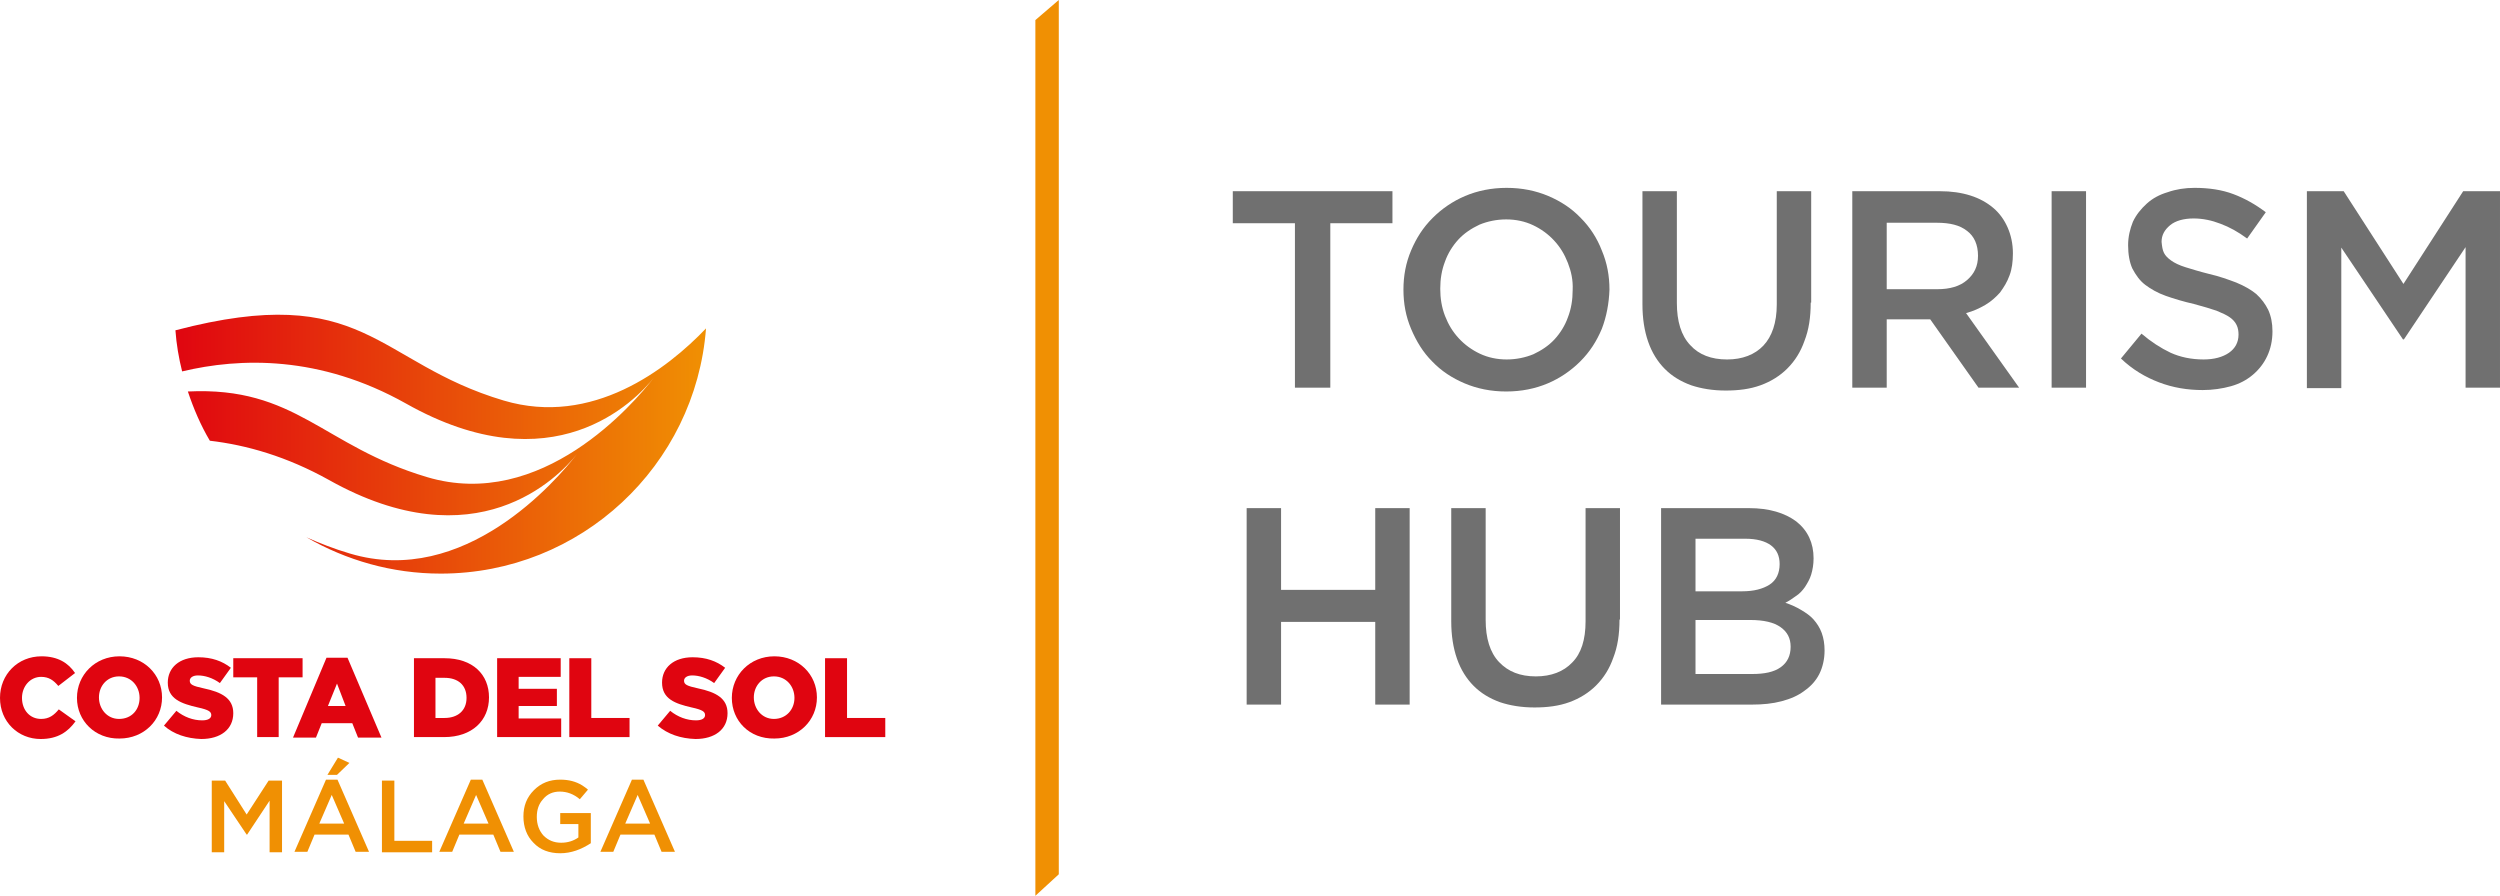 <?xml version="1.0" encoding="UTF-8"?>
<svg width="523" height="187.4" fill="#ff6161" aria-hidden="true" aria-label="" data-bbox="43.2 33.7 523 187.4" data-type="color" role="presentation" version="1.1" viewBox="0 0 523 187.4" xmlns="http://www.w3.org/2000/svg" xmlns:xlink="http://www.w3.org/1999/xlink">
 <defs>
  <linearGradient id="linearGradient2517" x1="79.7" x2="190.9" y1="98.15" y2="98.15" gradientUnits="userSpaceOnUse">
   <stop stop-color="#e00510" offset="0"/>
   <stop stop-color="#f09003" offset="1"/>
  </linearGradient>
  <linearGradient id="linearGradient354" x1="79.7" x2="190.9" y1="98.15" y2="98.15" gradientUnits="userSpaceOnUse" xlink:href="#linearGradient2517"/>
 </defs>
 <g transform="translate(-43.2,-33.7)" fill="url(#linearGradient2517)" style="fill:url(#linearGradient354)">
  <path d="m148.6 117.5c-26.9-8-29-25.1-68.7-14.7 0.2 2.9 0.7 5.8 1.4 8.6 12.1-2.9 28.8-3.4 46.8 6.7 30.8 17.4 48-0.5 51.9-5.4 0.6-0.7 0.8-1.1 0.8-1.1s-0.3 0.4-0.8 1.1c-4.2 5.4-23.5 28-47.5 20.8-21.8-6.5-27.4-19-50-17.9 1.2 3.6 2.7 7.1 4.6 10.3 7.7 0.9 16.1 3.3 24.9 8.2 30.8 17.3 48-0.5 51.9-5.4 0.6-0.7 0.8-1.1 0.8-1.1s-0.3 0.4-0.8 1.1c-4.2 5.4-23.5 28-47.5 20.8-3.4-1-6.4-2.2-9.1-3.4 8.3 4.8 17.9 7.6 28.1 7.6 29.3 0 53.3-22.6 55.5-51.3-8.1 8.5-23.8 20.6-42.3 15.1z" style="fill:url(#linearGradient354)" data-color="1"/>
  <path d="m156.8 91.1 28.7-17.2c-9-18.6-28.1-31.3-50.1-31.3-30.7 0-55.7 24.9-55.7 55.7 0 1.4 0 2.7 0.2 4.1 4-2.4 16.7-9 33.5-8.8 2.2-10.2 11.2-17.8 22-17.8 10-0.1 18.4 6.3 21.4 15.3z" style="fill:url(#linearGradient354)" data-color="1"/>
 </g>
 <g transform="translate(-43.2,-33.7)" fill="#e00510">
  <path d="m43.2 179.7c0-4.9 3.7-8.7 8.7-8.7 3.4 0 5.6 1.4 7 3.5l-3.5 2.7c-1-1.2-2-1.9-3.6-1.9-2.3 0-4 2-4 4.4 0 2.5 1.6 4.4 4 4.4 1.7 0 2.7-0.8 3.7-2l3.5 2.5c-1.6 2.2-3.7 3.7-7.3 3.7-4.7 0-8.5-3.6-8.5-8.6z" data-color="1"/>
  <path d="m59.3 179.7c0-4.8 3.8-8.7 8.9-8.7s8.9 3.8 8.9 8.6-3.8 8.6-8.9 8.6c-5.1 0.1-8.9-3.7-8.9-8.5zm13.1 0c0-2.4-1.7-4.5-4.3-4.5-2.5 0-4.2 2-4.2 4.4s1.7 4.5 4.2 4.5c2.7 0 4.3-2 4.3-4.4z" data-color="1"/>
  <path d="m77.5 185.5 2.6-3.1c1.6 1.3 3.5 2 5.4 2 1.2 0 1.9-0.4 1.9-1.1s-0.5-1.1-2.8-1.6c-3.5-0.8-6.3-1.8-6.3-5.2 0-3.1 2.4-5.3 6.4-5.3 2.8 0 5 0.8 6.8 2.2l-2.3 3.2c-1.5-1.1-3.2-1.6-4.6-1.6-1.1 0-1.7 0.5-1.7 1.1 0 0.8 0.6 1.1 2.9 1.6 3.8 0.8 6.2 2.1 6.2 5.2 0 3.4-2.7 5.4-6.7 5.4-3-0.1-5.8-1-7.8-2.8z" data-color="1"/>
  <path d="m97 175.4h-5v-4h14.5v4h-5v12.5h-4.5z" data-color="1"/>
  <path d="m111.5 171.3h4.4l7.1 16.7h-4.9l-1.2-3h-6.4l-1.2 3h-4.8zm4 10.1-1.8-4.7-1.9 4.7z" data-color="1"/>
  <path d="m129.8 171.4h6.4c5.9 0 9.3 3.4 9.3 8.2s-3.5 8.3-9.4 8.3h-6.3zm6.4 12.5c2.7 0 4.6-1.5 4.6-4.2s-1.8-4.2-4.6-4.2h-1.9v8.4z" data-color="1"/>
  <path d="m147.2 171.4h13.3v3.9h-8.8v2.5h8v3.6h-8v2.6h8.9v3.9h-13.4z" data-color="1"/>
  <path d="m162.3 171.4h4.6v12.5h8v4h-12.6z" data-color="1"/>
  <path d="m180.8 185.5 2.6-3.1c1.6 1.3 3.5 2 5.4 2 1.2 0 1.9-0.4 1.9-1.1s-0.5-1.1-2.8-1.6c-3.5-0.8-6.2-1.8-6.2-5.2 0-3.1 2.4-5.3 6.4-5.3 2.8 0 5 0.8 6.8 2.2l-2.3 3.2c-1.5-1.1-3.2-1.6-4.6-1.6-1.1 0-1.7 0.5-1.7 1.1 0 0.8 0.6 1.1 2.9 1.6 3.8 0.8 6.2 2.1 6.2 5.2 0 3.4-2.7 5.4-6.7 5.4-3.1-0.1-5.8-1-7.9-2.8z" data-color="1"/>
  <path d="m196.3 179.7c0-4.8 3.8-8.7 8.9-8.7s8.9 3.8 8.9 8.6-3.8 8.6-8.9 8.6c-5.2 0.1-8.9-3.7-8.9-8.5zm13.1 0c0-2.4-1.7-4.5-4.3-4.5-2.5 0-4.2 2-4.2 4.4s1.7 4.5 4.2 4.5c2.6 0 4.3-2 4.3-4.4z" data-color="1"/>
  <path d="m215.8 171.4h4.6v12.5h8v4h-12.6z" data-color="1"/>
 </g>
 <g transform="translate(-43.2,-33.7)" fill="#f09003">
  <path d="m87.5 197h2.8l4.5 7.1 4.6-7.1h2.8v15h-2.6v-10.8l-4.7 7.1h-0.1l-4.7-7v10.7h-2.6z" data-color="1"/>
  <path d="m111.4 196.8h2.4l6.6 15.1h-2.8l-1.5-3.6h-7.1l-1.5 3.6h-2.7zm3.8 9.2-2.6-6-2.6 6zm-1.3-13.8 2.4 1.1-2.6 2.5h-2z" data-color="1"/>
  <path d="m123.1 197h2.6v12.6h7.9v2.4h-10.5z" data-color="1"/>
  <path d="m141.7 196.8h2.4l6.6 15.1h-2.8l-1.5-3.6h-7.1l-1.5 3.6h-2.7zm3.7 9.2-2.6-6-2.6 6z" data-color="1"/>
  <path d="m160.4 212.2c-2.3 0-4.2-0.7-5.6-2.2-1.4-1.4-2.1-3.3-2.1-5.5s0.7-4 2.2-5.5 3.3-2.2 5.5-2.2c1.8 0 3.3 0.4 4.6 1.2 0.4 0.3 0.8 0.5 1.2 0.9l-1.7 2c-1.3-1.1-2.7-1.6-4.2-1.6-1.4 0-2.6 0.5-3.5 1.6-0.9 1-1.3 2.2-1.3 3.7 0 1.6 0.5 2.9 1.4 3.9 1 1 2.2 1.5 3.7 1.5 1.4 0 2.6-0.4 3.6-1.1v-2.8h-3.8v-2.3h6.4v6.3c-2 1.3-4.1 2.1-6.4 2.1z" data-color="1"/>
  <path d="m175.4 196.8h2.4l6.6 15.1h-2.8l-1.5-3.6h-7.1l-1.5 3.6h-2.7zm3.8 9.2-2.6-6-2.6 6z" data-color="1"/>
 </g>
 <path d="m216.6 187.4v-183.2l4.9-4.2v182.9" fill="#f09003" data-color="1"/>
 <path d="m278.2 81.1h-7.3v-34.4h-13v-6.7h33.4v6.7h-13v34.4z" fill="#707070" data-color="1"/>
 <path d="m335.1 68.8c-1.1 2.6-2.5 4.8-4.5 6.8-1.9 1.9-4.2 3.5-6.8 4.6s-5.5 1.7-8.7 1.7-6.1-0.6-8.7-1.7-4.9-2.6-6.8-4.6c-1.9-1.9-3.3-4.2-4.4-6.8s-1.6-5.3-1.6-8.2 0.5-5.6 1.6-8.2 2.5-4.8 4.5-6.8c1.9-1.9 4.2-3.5 6.8-4.6s5.5-1.7 8.7-1.7 6.1 0.6 8.7 1.7 4.9 2.6 6.8 4.6c1.9 1.9 3.4 4.2 4.4 6.8 1.1 2.6 1.6 5.3 1.6 8.2-0.1 2.8-0.6 5.6-1.6 8.2zm-7.1-13.8c-0.7-1.8-1.6-3.3-2.9-4.7-1.2-1.3-2.7-2.4-4.4-3.2s-3.6-1.2-5.6-1.2-3.9 0.4-5.6 1.1c-1.7 0.8-3.2 1.8-4.4 3.1s-2.2 2.9-2.8 4.6c-0.7 1.8-1 3.7-1 5.7s0.3 3.9 1 5.7 1.6 3.3 2.9 4.7c1.2 1.3 2.7 2.4 4.4 3.2s3.6 1.2 5.6 1.2 3.9-0.4 5.6-1.1c1.7-0.8 3.2-1.8 4.4-3.1s2.2-2.9 2.8-4.6c0.7-1.8 1-3.7 1-5.7 0.1-2.1-0.3-3.9-1-5.7z" fill="#707070" data-color="1"/>
 <path d="m378.8 63.3c0 3.1-0.4 5.7-1.3 8-0.8 2.3-2 4.2-3.6 5.8-1.5 1.5-3.4 2.7-5.6 3.5s-4.6 1.1-7.3 1.1-5.1-0.4-7.2-1.1c-2.2-0.8-4-1.9-5.5-3.4s-2.7-3.4-3.5-5.7-1.2-4.9-1.2-7.8v-23.7h7.2v23.4c0 3.8 0.9 6.8 2.8 8.8 1.8 2 4.4 3 7.7 3 3.2 0 5.8-1 7.6-2.9s2.8-4.8 2.8-8.6v-23.7h7.2v23.3z" fill="#707070" data-color="1"/>
 <path d="m413.9 81.1-10.1-14.3h-9.1v14.3h-7.2v-41.1h18.3c2.4 0 4.5 0.3 6.4 0.9s3.5 1.5 4.8 2.6 2.3 2.5 3 4.1 1.1 3.4 1.1 5.4c0 1.7-0.2 3.3-0.7 4.6-0.5 1.4-1.2 2.5-2 3.6-0.9 1-1.9 1.9-3.1 2.6s-2.5 1.3-4 1.7l11.1 15.6zm-2.4-32.8c-1.5-1.2-3.6-1.7-6.3-1.7h-10.5v13.9h10.6c2.6 0 4.7-0.6 6.2-1.9s2.3-2.9 2.3-5.1c0-2.3-0.8-4.1-2.3-5.2z" fill="#707070" data-color="1"/>
 <path d="m436.4 40v41.1h-7.2v-41.1z" fill="#707070" data-color="1"/>
 <path d="m452.7 52.9c0.3 0.6 0.8 1.1 1.5 1.6s1.7 1 3 1.4 2.9 0.9 4.9 1.4c2.2 0.5 4.1 1.2 5.7 1.8 1.7 0.7 3.1 1.5 4.2 2.4 1.1 1 1.9 2.1 2.5 3.3 0.6 1.3 0.9 2.8 0.9 4.5 0 2-0.4 3.7-1.1 5.2s-1.7 2.8-3 3.9-2.8 1.9-4.6 2.4-3.8 0.8-5.9 0.8c-3.2 0-6.2-0.5-9.1-1.6s-5.6-2.7-8-5l4.3-5.2c2 1.7 4 3 6.1 4 2 0.9 4.3 1.4 6.9 1.4 2.2 0 4-0.5 5.3-1.4s2-2.2 2-3.8c0-0.7-0.1-1.4-0.4-2s-0.7-1.1-1.4-1.6-1.6-0.9-2.8-1.4c-1.2-0.4-2.8-0.9-4.7-1.4-2.2-0.5-4.2-1.1-5.9-1.7s-3.1-1.4-4.3-2.3-2-2.1-2.7-3.4c-0.6-1.3-0.9-3-0.9-4.9 0-1.8 0.4-3.4 1-4.9 0.7-1.5 1.7-2.7 2.9-3.8s2.7-1.9 4.4-2.4c1.7-0.6 3.6-0.9 5.6-0.9 3 0 5.7 0.4 8.1 1.3s4.7 2.2 6.8 3.8l-3.9 5.5c-1.9-1.4-3.7-2.4-5.6-3.1-1.8-0.7-3.7-1.1-5.6-1.1-2.1 0-3.8 0.5-4.9 1.4-1.2 1-1.8 2.1-1.8 3.5 0.1 1 0.2 1.7 0.5 2.3z" fill="#707070" data-color="1"/>
 <path d="m502.9 71h-0.2l-12.9-19.2v29.4h-7.2v-41.2h7.7l12.5 19.4 12.5-19.4h7.7v41.1h-7.2v-29.4z" fill="#707070" data-color="1"/>
 <path d="m268 130.1v17.3h-7.2v-41.1h7.2v17.1h19.7v-17.1h7.2v41.1h-7.2v-17.3z" fill="#707070" data-color="1"/>
 <path d="m338.8 129.6c0 3.1-0.4 5.7-1.3 8-0.8 2.3-2 4.2-3.6 5.8-1.5 1.5-3.4 2.7-5.6 3.5s-4.6 1.1-7.3 1.1-5.1-0.4-7.2-1.1c-2.2-0.8-4-1.9-5.5-3.4s-2.7-3.4-3.5-5.7-1.2-4.9-1.2-7.8v-23.7h7.2v23.4c0 3.8 0.9 6.8 2.8 8.8s4.4 3 7.7 3c3.2 0 5.8-1 7.6-2.9 1.9-1.9 2.8-4.8 2.8-8.6v-23.7h7.2v23.3z" fill="#707070" data-color="1"/>
 <path d="m375.8 109.1c2.4 1.9 3.6 4.5 3.6 7.7 0 1.3-0.2 2.4-0.5 3.4s-0.8 1.8-1.3 2.6c-0.5 0.7-1.1 1.4-1.9 1.9-0.7 0.5-1.4 1-2.2 1.4 1.2 0.4 2.3 0.9 3.3 1.5s1.9 1.2 2.6 2 1.3 1.7 1.7 2.8 0.6 2.3 0.6 3.7c0 1.8-0.4 3.5-1.1 4.9s-1.8 2.6-3.1 3.5c-1.3 1-2.9 1.7-4.8 2.2s-3.9 0.7-6.2 0.7h-19v-41.1h18.4c4.2 0 7.5 1 9.9 2.8zm-5.6 13.2c1.4-0.9 2.1-2.4 2.1-4.3 0-1.7-0.6-3-1.8-3.9s-3-1.4-5.4-1.4h-10.4v11h9.8c2.4 0 4.3-0.5 5.7-1.4zm2.3 17.3c1.4-1 2.1-2.4 2.1-4.3 0-1.8-0.7-3.1-2.1-4.1s-3.5-1.5-6.4-1.5h-11.4v11.3h11.9c2.5 0 4.5-0.4 5.9-1.4z" fill="#707070" data-color="1"/>
</svg>
